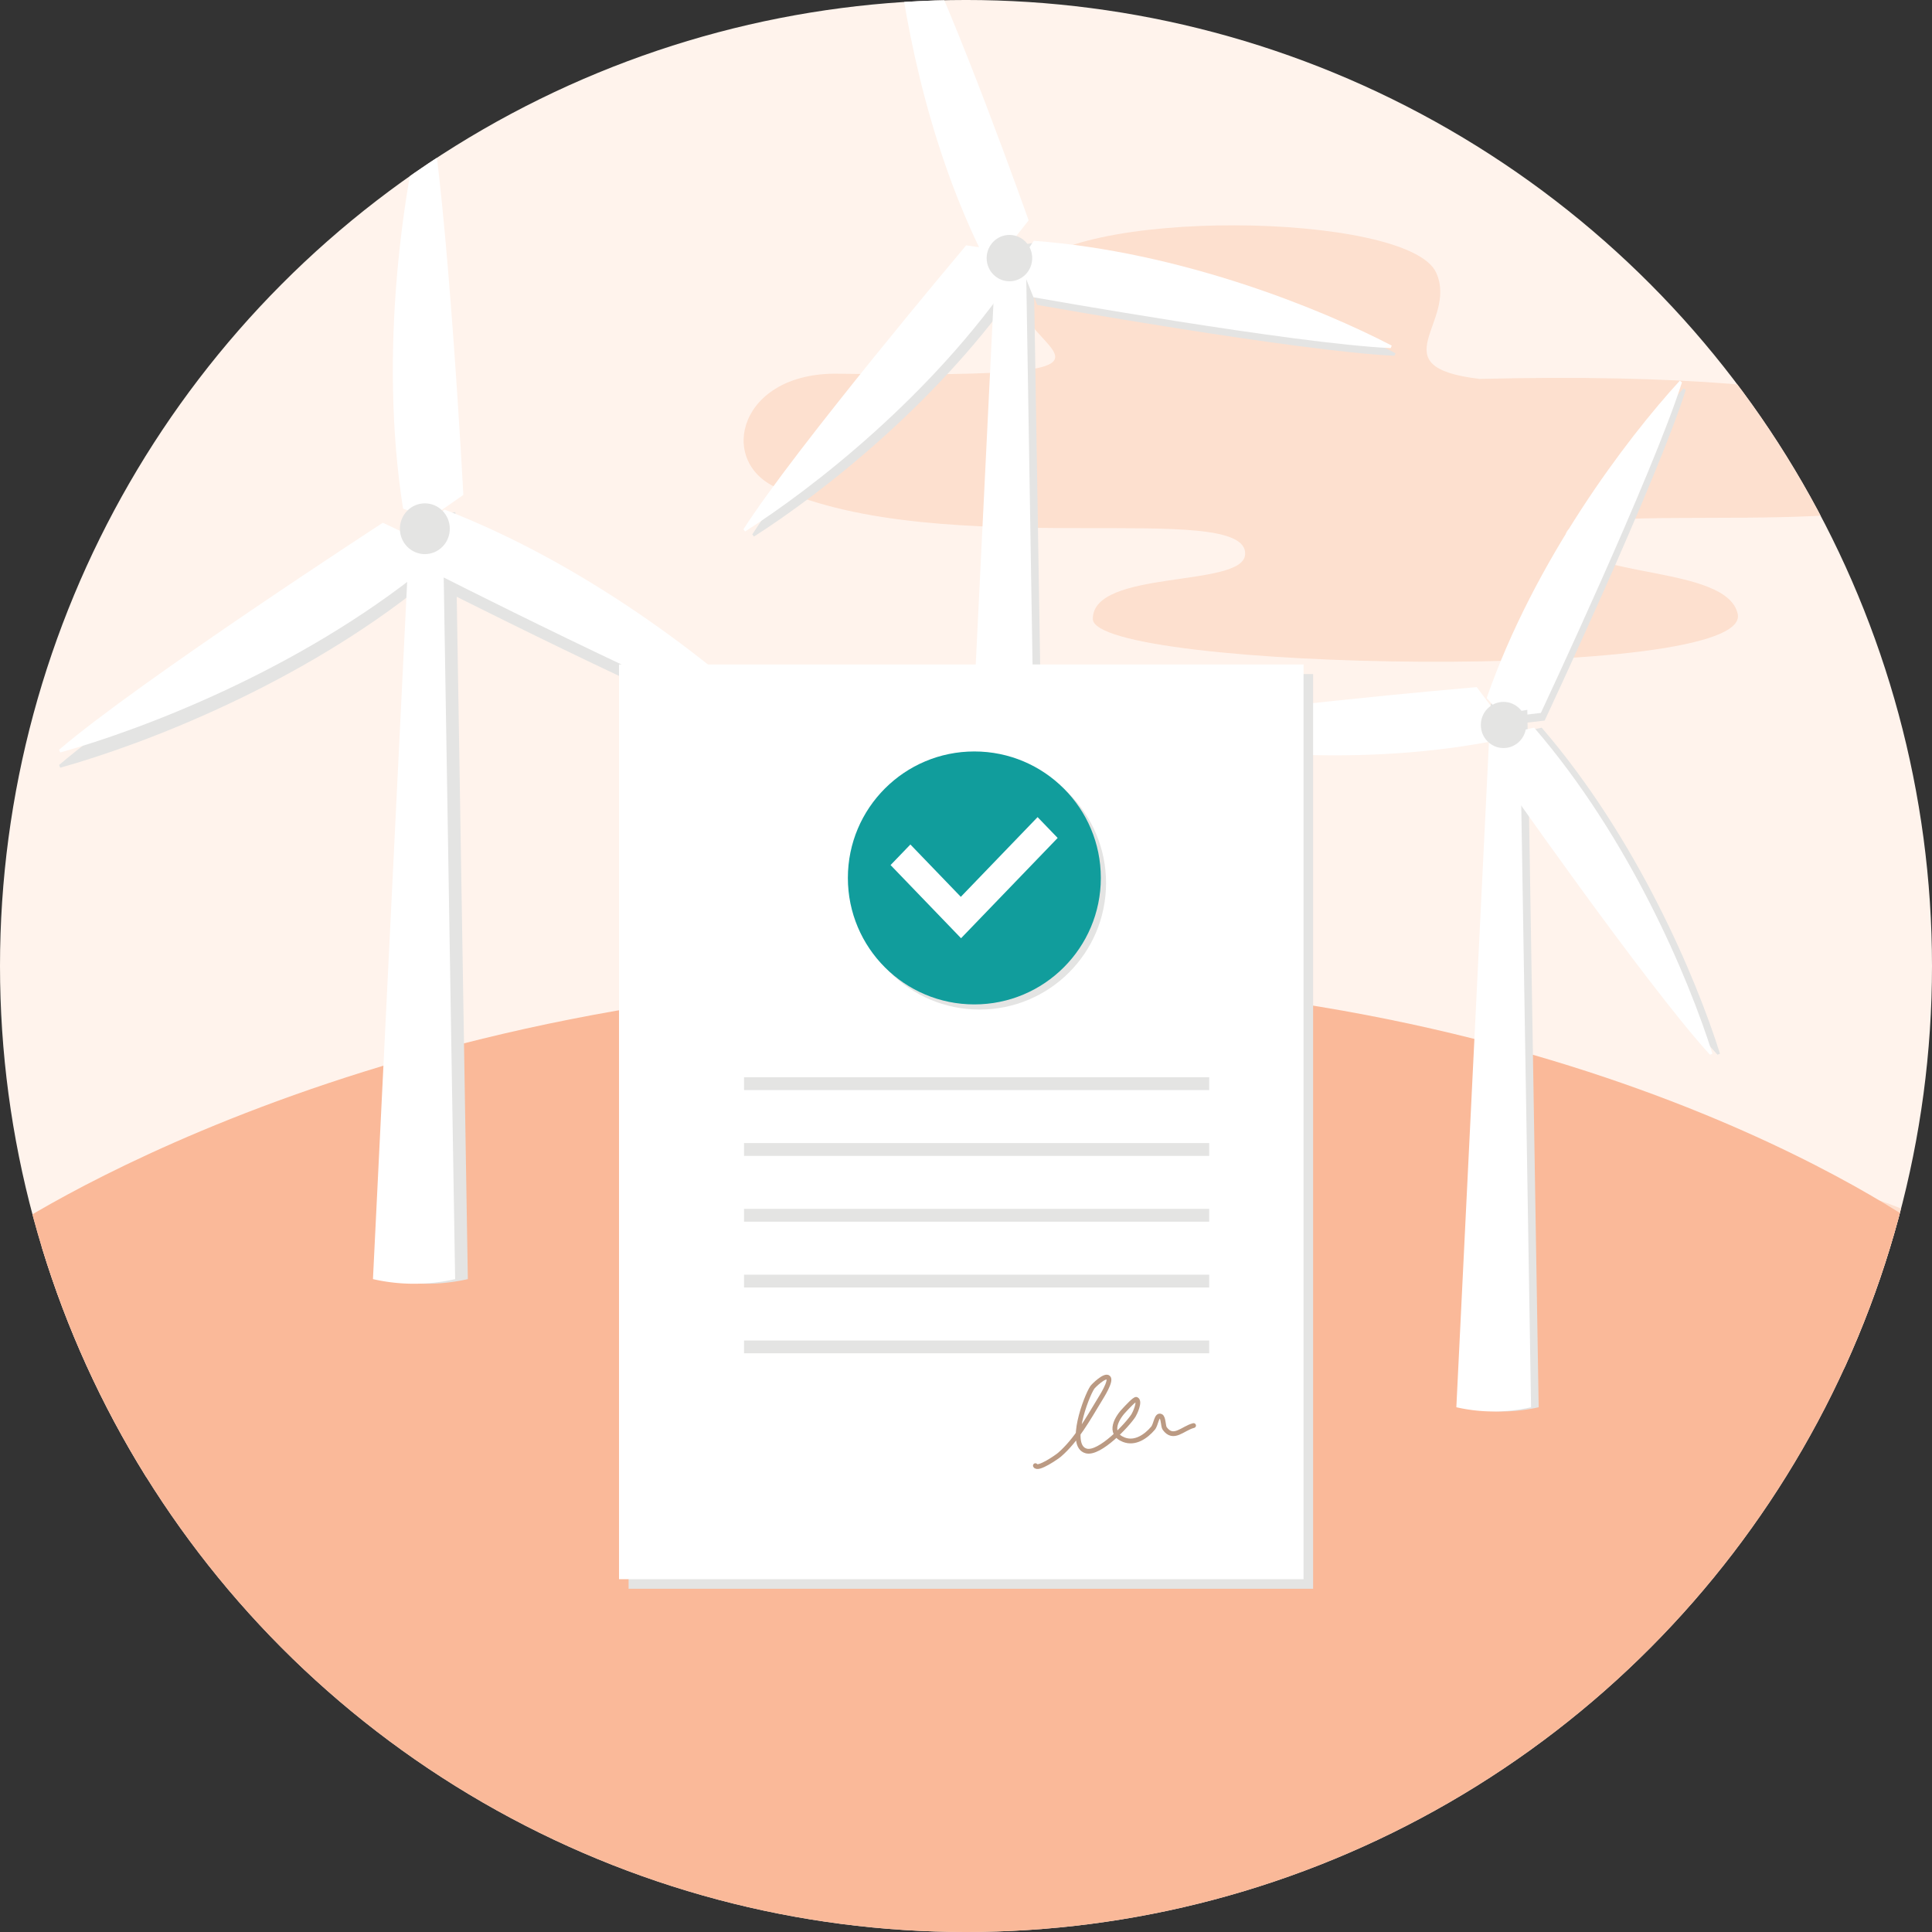 <svg xmlns="http://www.w3.org/2000/svg" xmlns:xlink="http://www.w3.org/1999/xlink" width="329.998" height="330.001" viewBox="0 0 329.998 330.001"><rect x="0" y="0" width="329.998" height="330.001" fill="#333333" stroke="none"/><defs><clipPath id="a"><ellipse cx="164.999" cy="165" rx="164.999" ry="165" transform="translate(6314.611 2839.296)"/></clipPath></defs><g transform="translate(-9254.174 -4420.708)"><g transform="translate(2939.563 1581.411)"><ellipse cx="164.999" cy="165" rx="164.999" ry="165" transform="translate(6314.611 2839.296)" fill="#fff3ec"/><g clip-path="url(#a)"><g transform="translate(6646.491 3429.069) rotate(-90)"><ellipse cx="27.41" cy="90.199" rx="27.41" ry="90.199" transform="translate(332.364 -344.615)" fill="#fde0cf"/></g><g transform="translate(6773.96 3324.192) rotate(-90)"><ellipse cx="20.297" cy="66.794" rx="20.297" ry="66.794" transform="translate(246.121 -255.193)" fill="#fde0cf"/></g><g transform="translate(1444.574 2772.114)"><path d="M4870.035,278.046s63.151-43.558,167.671-43.558,162.322,43.558,162.322,43.558-2.826,137.774-164.993,132.348S4870.035,278.046,4870.035,278.046Z" fill="#fab999" fill-rule="evenodd"/></g><g transform="translate(6437.375 2680.819)"><path d="M52.168,205.456c-7.388,12.577,31.9,17.78-31.822,16.852C3.481,222.062-.288,237.164,9.79,241.742c28.545,12.964,80.893,1.715,80.118,11.482-.45,5.683-26.011,2.447-26.011,10.961,0,8.851,112.761,10.955,110.153-.851-1.866-8.449-27.078-5.9-29.3-13.168s59.858,1.953,67.252-10.141c4.752-7.772-12.851-18.511-82.03-16.827-17.461-2.062-3.63-9.674-7.42-18.131C117.848,194.556,58.99,193.842,52.168,205.456Z" fill="#fde0cf"/></g><g transform="translate(5855.349 -1342.363)"><path d="M529.059,4275.632q.835-.335,1.667-.658l1.1,6.331c-21.4,17.272-47.845,27.444-62.281,31.488l-.185-.472c13.7-11.738,55.288-38.766,55.288-38.766l4.413,2.071Z" fill="#e4e4e3" fill-rule="evenodd"/><path d="M529.059,4273.029c.556-.224,1.112-.441,1.667-.659l1.1,6.331c-21.4,17.272-47.845,27.444-62.281,31.489l-.185-.472c13.7-11.737,55.288-38.766,55.288-38.766l4.413,2.071Z" fill="#fff" fill-rule="evenodd"/><path d="M530.785,4275.67c-.472-.371-.938-.744-1.4-1.115l4.933-4.117c25.654,9.894,47.688,27.716,58.408,38.2l-.317.395c-17.015-6-61.213-28.5-61.213-28.5l-.413-4.857Z" fill="#e4e4e3" fill-rule="evenodd"/><path d="M534.4,4268.981c-.085.593-.174,1.183-.263,1.772l-6.032-2.214c-4.259-27.167.157-55.159,3.873-69.684l.5.076c3.313,17.736,5.926,67.266,5.926,67.266l-4,2.787Z" fill="#fff" fill-rule="evenodd"/><g transform="translate(-321.293 2386.467)"><path d="M852.811,1883.556l-6.382,130.117a31.5,31.5,0,0,0,14.036,0l-2.132-131.008Z" fill="#e4e4e3" fill-rule="evenodd"/></g><path d="M531.652,4273.927c-.472-.371-.938-.743-1.4-1.115l4.933-4.117c25.654,9.895,47.688,27.716,58.408,38.2l-.317.395c-17.015-6-61.213-28.5-61.213-28.5l-.413-4.858Z" fill="#fff" fill-rule="evenodd"/><g transform="translate(-323.463 2386.467)"><path d="M852.811,1883.556l-6.382,130.117a31.5,31.5,0,0,0,14.036,0l-2.132-131.008Z" fill="#fff" fill-rule="evenodd"/></g><g transform="translate(-405.196 1724.138)"><ellipse cx="4.261" cy="4.336" rx="4.261" ry="4.336" transform="translate(932.764 2543.498)" fill="#e4e4e3"/></g></g><g transform="translate(6001.495 -1016.674)"><path d="M486.049,3897.106c.084.542.161,1.081.24,1.619l-5.856-.338c-9.211-19.086-13.172-40.334-14.56-54.677-.082-.914,2.864-.083,2.864-.083,7.589,14.617,20.075,49.987,20.075,49.987l-2.757,3.494Z" fill="#fff" fill-rule="evenodd"/><path d="M484.064,3899.393c.427-.342.855-.679,1.282-1.017l2.635,5.241c-14.122,20.754-34.539,36.645-46.082,44l-.286-.363c8.866-13.883,38.045-48.507,38.045-48.507l4.4.641Z" fill="#e4e4e3" fill-rule="evenodd"/><path d="M482.549,3898.526c.427-.343.855-.679,1.282-1.016l2.635,5.24c-14.122,20.755-34.539,36.645-46.082,44l-.286-.364c8.866-13.882,38.045-48.507,38.045-48.507l4.4.641Z" fill="#fff" fill-rule="evenodd"/><g transform="translate(-294.005 2178.704)"><path d="M778.575,1719.576l-5.826,118.788a28.753,28.753,0,0,0,12.814,0l-1.946-119.6Z" fill="#e4e4e3" fill-rule="evenodd"/></g><path d="M488.642,3903.909c-.51-.2-1.016-.4-1.522-.6l3.221-4.9c25.034,1.849,49,11.583,61.143,17.9l-.172.429c-16.455-.735-61.028-8.687-61.028-8.687l-1.647-4.135Z" fill="#e4e4e3" fill-rule="evenodd"/><path d="M487.991,3902.6c-.51-.2-1.016-.4-1.522-.6l3.221-4.9c25.034,1.85,49,11.583,61.143,17.9l-.172.429c-16.455-.734-61.028-8.687-61.028-8.687l-1.647-4.135Z" fill="#fff" fill-rule="evenodd"/><g transform="translate(-295.306 2178.704)"><path d="M778.575,1719.576l-5.826,118.788a28.753,28.753,0,0,0,12.814,0l-1.946-119.6Z" fill="#fff" fill-rule="evenodd"/></g><g transform="translate(-369.925 1574.036)"><ellipse cx="3.89" cy="3.958" rx="3.89" ry="3.958" transform="translate(851.568 2322.063)" fill="#e4e4e3"/></g></g><g transform="translate(6087.848 -921.203)"><path d="M486.2,3884.085c-.322.44-.647.875-.971,1.309l-3.886-4.362c8.237-23.6,23.783-44.154,32.991-54.2l.368.276c-4.95,15.64-24.1,56.468-24.1,56.468l-4.4.519Z" fill="#e4e4e3" fill-rule="evenodd"/><path d="M485.551,3882.784c-.323.44-.647.874-.971,1.309l-3.886-4.361c8.237-23.605,23.782-44.154,32.991-54.205l.368.276c-4.95,15.64-24.1,56.468-24.1,56.468l-4.4.519Z" fill="#fff" fill-rule="evenodd"/><path d="M481.646,3881.416c.542.06,1.081.124,1.619.187l-1.835,5.547c-24.561,4.673-50.13,1.486-63.438-1.463l.055-.457c16.02-3.534,60.952-7.371,60.952-7.371l2.65,3.553Z" fill="#fff" fill-rule="evenodd"/><path d="M485.027,3887.48c-.219-.5-.433-1-.648-1.5l5.721-1.185c16.325,18.938,26.347,42.678,30.447,55.679l-.424.181c-11.069-12.108-36.854-49.109-36.854-49.109l1.752-4.072Z" fill="#e4e4e3" fill-rule="evenodd"/><g transform="translate(-292.813 2169.917)"><path d="M775.43,1712.641l-5.8,118.309a28.636,28.636,0,0,0,12.762,0l-1.939-119.12Z" fill="#e4e4e3" fill-rule="evenodd"/></g><path d="M483.74,3887.48c-.219-.5-.434-1-.648-1.5l5.721-1.185c16.325,18.938,26.347,42.678,30.447,55.679l-.424.181c-11.069-12.108-36.854-49.109-36.854-49.109l1.752-4.072Z" fill="#fff" fill-rule="evenodd"/><g transform="translate(-294.114 2169.917)"><path d="M775.43,1712.641l-5.8,118.309a28.636,28.636,0,0,0,12.762,0l-1.939-119.12Z" fill="#fff" fill-rule="evenodd"/></g><g transform="translate(-368.43 1567.689)"><ellipse cx="3.874" cy="3.942" rx="3.874" ry="3.942" transform="translate(848.129 2312.699)" fill="#e4e4e3"/></g></g><g transform="translate(5046.112 1948.447)"><path d="M1441.977,1022.355l-6.086,7.483h2.931l-1.833,4.989,6.311-7.483h-3.368Z" fill="#e4e4e3" fill-rule="evenodd"/></g></g></g><g transform="translate(-6.991 -15.957)"><g transform="translate(4375.194 4303.002)"><rect width="116.921" height="156.24" transform="translate(4993.34 248.796)" fill="#e4e4e3"/></g><g transform="translate(4373.557 4301.365)"><rect width="116.921" height="156.24" transform="translate(4993.34 248.796)" fill="#fff"/></g><g transform="translate(4373.625 4409.018)"><rect width="79.453" height="2.189" transform="translate(5014.625 211.648)" fill="#e4e4e3"/></g><g transform="translate(4373.625 4420.259)"><rect width="79.453" height="2.189" transform="translate(5014.625 211.648)" fill="#e4e4e3"/></g><g transform="translate(4373.625 4431.499)"><rect width="79.453" height="2.189" transform="translate(5014.625 211.648)" fill="#e4e4e3"/></g><g transform="translate(4373.625 4442.739)"><rect width="79.453" height="2.189" transform="translate(5014.625 211.648)" fill="#e4e4e3"/></g><g transform="translate(4373.625 4453.98)"><rect width="79.453" height="2.189" transform="translate(5014.625 211.648)" fill="#e4e4e3"/></g><g transform="translate(4375.423 4318.926)"><path d="M5062.593,368.08c.4.8,3.733-1.525,4.133-1.876,2.867-2.491,4.868-6.114,6.861-9.393.277-.462,2.034-3.191,1.461-3.759s-2.572,1.427-2.736,1.675c-1.054,1.571-4.23,10.044-1.013,10.851,2.287.571,7.016-4.443,8.053-6.07.213-.336,1.2-2.389.49-2.743-.27-.132-1.723,1.488-1.9,1.659-1.4,1.4-3.055,4.125-.245,5.226,1.912.746,3.781-.539,4.982-1.96.531-.621.6-2.4,1.339-2.042.466.23.384,1.7.662,2.084,1.5,2.061,3.087-.038,4.933-.5" fill="none" stroke="#bb9a83" stroke-linecap="round" stroke-linejoin="round" stroke-miterlimit="1.5" stroke-width="0.817" fill-rule="evenodd"/></g><g transform="translate(3932.576 4289.143)"><ellipse cx="21.603" cy="21.603" rx="21.603" ry="21.603" transform="translate(5474.304 276.755)" fill="#e4e4e3"/></g><g transform="translate(3931.683 4288.263)"><ellipse cx="21.603" cy="21.603" rx="21.603" ry="21.603" transform="translate(5474.304 276.755)" fill="#119d9c"/></g><g transform="translate(4397.312 -422.002)"><path d="M5027.966,5011.852l13.114-13.616,3.429,3.559-16.483,17.108-.017.023-12.042-12.5,3.385-3.514Z" fill="#fff" fill-rule="evenodd"/></g></g></g></svg>